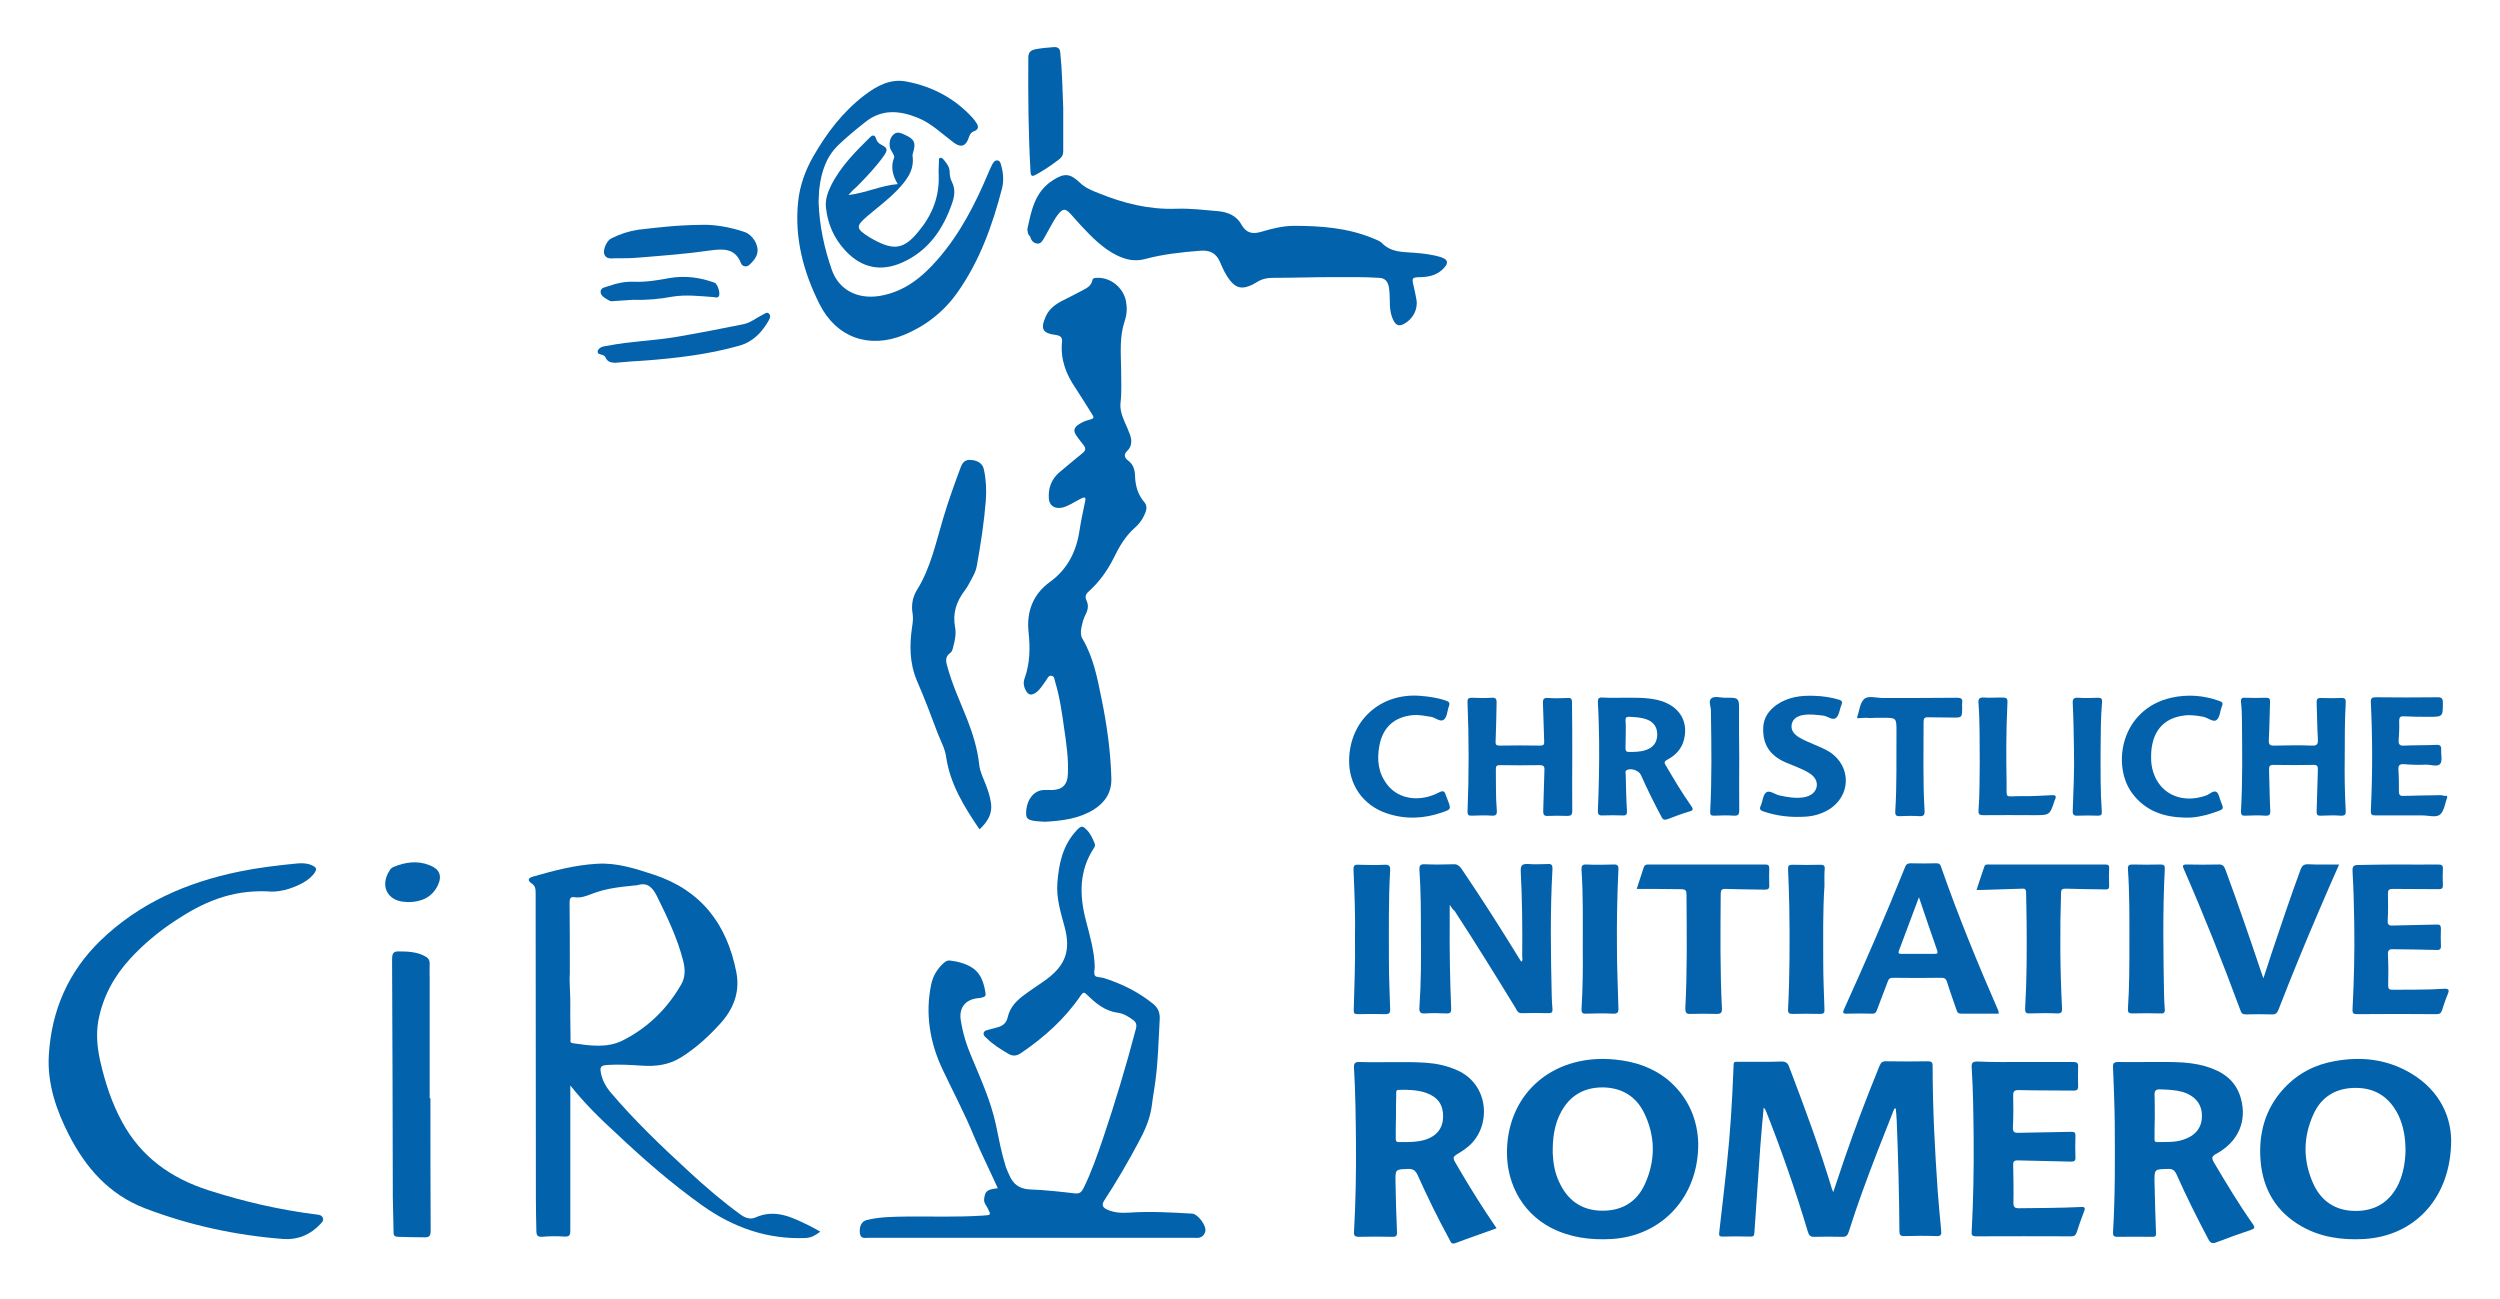 <?xml version="1.0" encoding="utf-8"?>
<!-- Generator: Adobe Illustrator 24.2.1, SVG Export Plug-In . SVG Version: 6.00 Build 0)  -->
<svg version="1.1" id="Ebene_4" xmlns="http://www.w3.org/2000/svg" xmlns:xlink="http://www.w3.org/1999/xlink" x="0px" y="0px"
	 viewBox="0 0 1024 532" style="enable-background:new 0 0 1024 532;" xml:space="preserve">
<style type="text/css">
	.st0{fill:#0262AB;}
	.st1{fill:#0362AB;}
</style>
<path class="st0" d="M408.7,486.7c-3.3-7.3-6.8-14.3-9.8-21.4c-3.8-9.3-8.5-18.1-12.8-27.2c-5.2-11-7.2-22.7-4.7-34.8
	c0.7-3.5,2.5-6.5,5.2-8.9c0.9-0.8,1.8-1.2,3-0.9c0.8,0.2,1.6,0.2,2.4,0.4c7.7,1.9,10.5,5.1,11.7,13.1c0.1,0.9-0.3,1.2-0.9,1.4
	c-0.8,0.3-1.7,0.4-2.6,0.5c-4.8,0.6-7.4,3.9-6.7,8.8c0.8,5.2,2.3,10.2,4.4,15.1c3.8,9.1,7.9,18.1,10,27.8c1.2,5.8,2.3,11.7,4.1,17.4
	c0.4,1.1,0.9,2.2,1.4,3.3c1.6,3.8,4.2,5.7,8.5,5.9c6.1,0.2,12.2,0.9,18.3,1.6c1.9,0.2,2.7-0.4,3.5-1.9c3.3-6.6,5.7-13.6,8.1-20.6
	c5-14.8,9.5-29.8,13.5-45c0.4-1.7,0-2.7-1.3-3.6c-1.9-1.4-3.9-2.6-6.2-2.9c-5.3-0.7-9-3.9-12.5-7.3c-1.2-1.2-1.6-1.2-2.6,0.2
	c-6.5,9.6-15,17.2-24.6,23.7c-1.8,1.2-3.4,1.3-5.3,0.1c-3-1.8-6-3.6-8.5-6.1c-0.7-0.6-1.6-1.3-1.4-2.3c0.3-1.1,1.4-1.1,2.3-1.4
	c1-0.3,2-0.5,3-0.8c2.4-0.6,4-1.7,4.6-4.4c0.9-4,3.7-6.8,6.9-9.1c2.9-2.2,6-4.1,9-6.3c7.8-5.8,9.9-11.9,7.4-21.3
	c-1.6-6-3.5-11.8-3-18.2c0.6-7.9,2.2-15.4,7.9-21.5c1.8-1.9,2.4-2,4.2-0.1c1.5,1.5,2.3,3.4,3.1,5.3c0.3,0.7,0.3,1.3-0.2,2
	c-6.2,9.4-6,19.4-3.3,29.8c1.6,6.2,3.4,12.3,3.6,18.7c0,1.3-0.5,3,0.1,3.8c0.5,0.8,2.4,0.6,3.6,1c7.3,2.3,14,5.6,20,10.4
	c2.3,1.8,3.1,3.8,2.9,6.8c-0.5,8.2-0.6,16.4-1.7,24.5c-0.4,3.5-1.1,6.9-1.5,10.4c-0.7,5.6-3,10.7-5.7,15.6
	c-4.3,8-8.8,15.8-13.8,23.4c-1.2,1.9-0.6,2.9,1.1,3.7c2.8,1.3,5.8,1.5,8.9,1.3c8.7-0.6,17.3-0.1,26,0.4c2.3,0.1,5.9,4.9,5.4,7.2
	c-0.3,1.4-1.2,2.4-2.7,2.7c-0.6,0.1-1.3,0-1.9,0c-44.4,0-88.9,0-133.3,0c-1.5,0-3.3,0.6-3.6-1.9c-0.3-2.8,0.7-4.9,2.9-5.4
	c5.3-1.3,10.7-1.3,16.1-1.4c10.5-0.1,21,0.3,31.5-0.4c3.3-0.2,3.3-0.2,1.8-3.1c-0.6-1.2-1.6-2.2-1.4-3.7
	C403.5,487.8,404.3,487.2,408.7,486.7z"/>
<path class="st0" d="M233.6,444.6c0,5.9,0,11.4,0,17c0,14.2,0,28.4,0,42.5c0,1.8-0.4,2.5-2.3,2.4c-3.1-0.2-6.2-0.2-9.3,0.1
	c-1.9,0.1-2.3-0.8-2.3-2.3c-0.1-4.6-0.2-9.2-0.2-13.8c0-41.6-0.1-83.1-0.1-124.7c0-1.6-0.1-3-1.7-4c-1.7-1.1-1.4-2.2,0.5-2.7
	c8.6-2.5,17.4-4.8,26.4-5.3c8.1-0.5,15.7,2,23.3,4.5c19.4,6.4,29.9,20.4,33.7,39.9c1.6,8.2-1.2,15.2-6.7,21.2
	c-4.8,5.3-10,10-16.1,13.8c-4.9,3-10.2,3.7-15.8,3.3c-4.7-0.3-9.4-0.6-14.1-0.3c-2.9,0.2-3.3,0.8-2.7,3.6c0.6,2.8,1.9,5.2,3.7,7.4
	c9.9,11.7,20.9,22.2,32.2,32.6c6.7,6.2,13.7,12.2,21.1,17.6c2,1.5,4.2,2.2,6.2,1.3c8.2-3.7,15.2,0,22.2,3.4c1.4,0.7,2.8,1.5,4.4,2.4
	c-2,1.5-3.7,2.5-6.1,2.6c-15.7,0.6-29.5-4.3-42.2-13.3c-12.5-8.9-24-18.9-35.1-29.4C245.8,458.2,239.4,451.9,233.6,444.6z
	 M233.4,398.8c-0.3,3.4,0.3,8.4,0.2,13.3c-0.1,4.5,0.1,8.9,0.1,13.4c0,0.7-0.4,1.6,0.9,1.8c6.9,1,14,2.1,20.4-1.1
	c10.2-5.1,18.2-12.9,24-22.9c1.7-2.9,1.7-6.2,0.9-9.5c-2.4-9.5-6.6-18.2-10.9-26.9c-1.7-3.3-3.8-5.7-8-4.3c-0.4,0.1-0.8,0-1.2,0.1
	c-5.9,0.6-11.7,1.2-17.3,3.4c-2.3,0.9-4.6,1.8-7.1,1.4c-1.7-0.3-2.1,0.5-2.1,2.2C233.4,378.8,233.4,388.1,233.4,398.8z"/>
<path class="st0" d="M427.9,336.6c0,0-0.7-0.1-1.4-0.1c-5.2-0.3-6.2-0.9-6.2-3.3c0-5.3,2.9-9.3,7-9.6c1.2-0.1,2.4,0,3.6,0
	c4.2-0.1,6.4-2.2,6.5-6.6c0.3-6.2-0.6-12.4-1.5-18.5c-0.9-6.5-1.8-12.9-3.7-19.2c-0.3-1-0.3-2.3-1.4-2.5c-1.3-0.3-1.8,1.1-2.4,2
	c-1.3,1.7-2.3,3.6-4.1,4.9c-2,1.3-3.1,1-4.2-1c-0.8-1.5-1-3.1-0.5-4.6c2.3-6.3,2.4-12.7,1.7-19.2c-0.9-8.3,1.8-15.5,8.7-20.5
	c7.3-5.3,10.9-12.5,12.2-21.3c0.6-4,1.5-8,2.3-11.9c0.4-1.7-0.4-1.6-1.5-1.1c-1.6,0.8-3.1,1.7-4.6,2.5c-1.2,0.6-2.4,1.2-3.8,1.4
	c-2.8,0.4-4.8-1-5-3.8c-0.3-4.3,1.1-8,4.4-10.8c3.1-2.6,6.2-5.2,9.4-7.8c1.3-1,1.4-2,0.5-3.2c-1-1.3-2-2.5-2.9-3.8
	c-1.5-2.1-1.2-3.4,0.9-4.8c1.5-1,3.1-1.6,4.8-2c1.4-0.4,1.4-0.9,0.7-2c-2.3-3.6-4.5-7.3-6.9-10.9c-3.9-5.7-6.2-11.8-5.5-18.8
	c0.2-1.9-0.6-2.6-2.5-2.9c-5.5-0.7-6.4-2.4-4.2-7.5c1.4-3.2,4-5.1,7-6.6c2.9-1.5,5.8-2.9,8.7-4.5c1.5-0.8,3-1.7,3.4-3.7
	c0.2-1.2,1.4-1.1,2.3-1.1c5.4-0.1,10.5,4.2,11.5,9.6c0.5,2.7,0.4,5.3-0.5,8c-2.2,6.4-1.6,13.1-1.5,19.6c0,4.5,0.3,9.1-0.2,13.6
	c-0.4,2.9,0.5,5.5,1.6,8.1c0.8,1.8,1.6,3.6,2.3,5.5c0.8,2.4,0.7,4.7-1.3,6.6c-1.4,1.3-1,2.7,0.3,3.7c2.2,1.6,2.9,3.7,3,6.3
	c0.1,4,1.1,7.8,3.9,11c1.4,1.7,0.6,3.7-0.2,5.4c-0.9,1.9-2.2,3.6-3.7,4.9c-3.9,3.4-6.5,7.8-8.7,12.4c-2.6,5.2-5.9,9.8-10.2,13.7
	c-1.3,1.1-1.7,2.2-1,3.7c0.9,1.9,0.7,3.6-0.2,5.5c-1,1.8-1.5,3.8-1.9,5.9c-0.3,1.5-0.3,3.1,0.5,4.4c4.5,7.6,6.1,16.2,7.8,24.6
	c2.2,10.7,3.7,21.5,4,32.4c0.2,5.8-2.5,9.9-7.2,12.9C442,335.3,435.3,336.2,427.9,336.6z"/>
<path class="st0" d="M109.5,365.1c-15.2-0.6-26.6,4.7-37.4,11.8c-6.9,4.5-13.2,9.7-18.8,15.8c-6.6,7.2-11.2,15.6-13,25.3
	c-1,5.5-0.5,10.9,0.7,16.4c2,8.8,4.7,17.3,9.1,25.3c7.8,14.3,20,22.9,35.2,27.8c14.6,4.7,29.4,8.1,44.6,10c1,0.1,1.9,0.3,2.3,1.3
	c0.5,1.1-0.3,1.8-0.9,2.5c-4.1,4.4-9.2,6.6-15.2,6.2c-19.5-1.5-38.5-5.6-56.8-12.6c-14.7-5.7-24.2-16.6-31.1-30.1
	c-5.2-10.2-8.9-21-8.2-32.7c1.1-18.3,8-34.1,21.2-46.9C57.2,369.8,76.6,361.4,98,357c7.7-1.6,15.5-2.5,23.4-3.3
	c2.1-0.2,4.1-0.2,6.1,0.6c2.3,1,2.5,1.7,1,3.7c-1.2,1.5-2.7,2.6-4.4,3.6C119,364.4,113.5,365.6,109.5,365.1z"/>
<path class="st0" d="M775.9,454.1c-2.4,6.1-4.8,12.2-7.2,18.3c-4.1,10.7-8.1,21.4-11.5,32.3c-0.5,1.4-1.1,2-2.7,1.9
	c-3.7-0.1-7.5-0.1-11.2,0c-1.7,0.1-2.3-0.5-2.8-2.1c-5-16.7-10.7-33.1-17.1-49.3c-0.2-0.5-0.4-1-1-1.5c-0.5,5.4-1,10.8-1.4,16.2
	c-0.8,11.7-1.6,23.3-2.4,35c-0.1,1.1-0.2,1.6-1.4,1.6c-3.9-0.1-7.8-0.1-11.7,0c-1.5,0-1.4-0.7-1.3-1.8c1.1-9.2,2.1-18.3,3.1-27.5
	c1.4-13,2.2-26,2.7-39c0.2-3.9-0.4-3.2,3.4-3.3c5.4,0,10.8,0.1,16.3-0.1c1.7,0,2.5,0.5,3.1,2.1c6.3,16.5,12.4,33,17.5,49.9
	c0.1,0.4,0.3,0.7,0.6,1.5c1.6-4.8,3.1-9.3,4.6-13.7c4.4-12.8,9.2-25.4,14.3-37.9c0.6-1.5,1.3-2.1,2.9-2c5.7,0.1,11.3,0.1,17,0
	c1.4,0,1.9,0.4,1.9,1.9c0,17.2,0.9,34.4,2.1,51.5c0.4,5.3,0.9,10.6,1.4,15.9c0.2,1.7-0.1,2.4-2,2.3c-4.4-0.2-8.8-0.1-13.1,0
	c-1.6,0-2-0.5-2-2c-0.1-15-0.5-30.1-1.1-45.1c-0.1-1.8-0.2-3.5-0.4-5.3C776.2,454.2,776.1,454.1,775.9,454.1z"/>
<path class="st0" d="M420.8,93.9c1.6-7.3,2.9-15.3,10.5-20.1c4.7-3,7-2.8,11,1c2.2,2.2,5.1,3.3,7.9,4.4c10.1,4.1,20.5,6.7,31.6,6.3
	c5.7-0.2,11.4,0.5,17.2,1c4.1,0.4,7.5,1.9,9.5,5.5c1.9,3.4,4.4,4,7.9,3c4.4-1.3,9-2.5,13.6-2.5c10.9,0,21.8,0.8,32.1,5
	c1.4,0.6,3,1.1,4,2.1c3.6,3.7,8.2,3.6,12.8,3.9c3.9,0.3,7.8,0.7,11.5,1.9c2.6,0.9,3,2.2,1.1,4.3c-2.5,2.8-5.8,3.7-9.4,3.8
	c-3.9,0.1-3.9,0.2-3,4c0.4,1.8,0.8,3.6,1.1,5.4c0.6,4-1.6,7.9-5.2,9.8c-1.9,1-3.1,0.6-4.1-1.2c-1.1-2-1.5-4.2-1.6-6.4
	c-0.1-2.5,0-4.9-0.4-7.4c-0.4-2.3-1.5-3.8-4-3.9c-6.1-0.4-12.3-0.3-18.4-0.3c-8.4,0-16.9,0.3-25.3,0.3c-2.3,0-4.4,0.5-6.3,1.7
	c-1.1,0.7-2.2,1.3-3.4,1.7c-3.1,1.2-5.3,0.5-7.4-2c-2-2.4-3.2-5.1-4.4-7.9c-1.6-3.7-4.2-4.9-8.1-4.6c-7.6,0.6-15.2,1.4-22.6,3.4
	c-4.1,1.1-7.7,0.3-11.3-1.4c-6-2.9-10.5-7.6-15-12.4c-1.5-1.6-2.8-3.2-4.3-4.8c-2.1-2.2-3.1-2.1-5,0.3c-1.2,1.5-2.1,3.2-3,4.8
	c-1,1.7-1.9,3.5-2.9,5.2c-0.7,1.1-1.4,2.3-3,1.9c-1.5-0.3-2.2-1.5-2.6-2.9C421,96.1,421,95.2,420.8,93.9z"/>
<path class="st0" d="M695.6,468.5c0.1,21.9-15,37.8-35.5,39c-8.7,0.5-17-0.6-24.8-4.6c-12.5-6.5-19.2-19.8-17.9-34.5
	c1.9-22.5,20.4-36.8,44.2-34.4c8,0.8,15.4,3.2,21.7,8.4C691.8,449.6,695.4,459,695.6,468.5z M636,472.5c0.2,4.1,0.9,8.1,2.7,11.8
	c3.4,7.3,9,11.4,17.1,11.6c8.3,0.2,14.6-3.4,18-11c4.4-9.8,4.3-19.8-0.6-29.5c-3.4-6.6-9.2-9.9-16.7-10c-7.6,0-13.3,3.2-17,9.9
	C636.5,460.8,635.9,466.6,636,472.5z"/>
<path class="st0" d="M1004,466.9c0,23.7-14.9,39.4-35.7,40.6c-9,0.5-17.7-0.7-25.6-5.2c-10.5-6-15.9-15.3-16.8-27.2
	c-0.8-11.1,2-21.1,9.7-29.4c5.7-6.1,12.7-9.7,20.9-11.1c10-1.8,19.8-0.9,28.8,3.8C998.1,445,1003.8,455.9,1004,466.9z M985.3,471.4
	c0-5.4-0.8-10.1-2.9-14.6c-3.5-7.1-9.1-11.1-17.2-11.2c-8.2-0.1-14.4,3.5-17.7,11c-4.2,9.3-4.2,18.9,0,28.2
	c3.3,7.3,9.2,11.2,17.4,11.2c8.2,0,14.1-3.8,17.6-11.2C984.5,480.4,985.2,475.7,985.3,471.4z"/>
<path class="st1" d="M335.3,82.7c0.3,9.6,2.3,18.9,5.4,27.8c2.9,8.3,10.6,12.2,19.7,10.7c10.1-1.7,17.4-7.7,23.9-15.2
	c9-10.4,15.2-22.5,20.5-35.1c0.5-1.2,1-2.3,1.6-3.5c0.4-0.8,1.1-1.8,2.1-1.7c1.1,0.1,1.4,1.2,1.6,2.1c0.9,3.1,1.1,6.4,0.3,9.5
	c-3.9,15-9.1,29.5-18.1,42.3c-5.6,8-13.1,13.9-22.1,17.6c-14.2,5.8-27.6,1.1-34.5-12.6c-6.6-13.1-10.3-27-8.8-41.9
	c0.7-6.7,2.9-12.8,6.2-18.6c5.5-9.6,12.1-18.3,21-25.1c5-3.8,10.6-6.9,17.2-5.6c10.6,2,19.8,6.9,27.1,14.9c0.6,0.7,1.2,1.5,1.7,2.3
	c0.8,1.3,0.6,2.5-1,3.1c-1.4,0.5-1.9,1.4-2.3,2.7c-1.2,3.6-3.3,4.2-6.3,1.9c-4.8-3.6-9.1-7.9-14.7-10.1c-7.4-3-14.8-3.6-21.5,1.9
	c-3.8,3-7.6,6.1-11.1,9.5c-4.9,4.8-6.8,11-7.6,17.6C335.4,78.9,335.4,80.9,335.3,82.7z"/>
<path class="st0" d="M613,503.1c-5.8,2.1-11.4,4-16.9,6.1c-1.7,0.6-1.9-0.6-2.4-1.5c-4.7-8.6-9-17.4-13-26.3c-0.9-2-1.9-2.7-4.1-2.6
	c-5,0.2-5.1,0.1-5,5.2c0.1,6.8,0.3,13.7,0.6,20.5c0.1,1.6-0.3,2.2-2,2.1c-4.5-0.1-9.1-0.1-13.6,0c-1.7,0-2.1-0.5-2-2.1
	c0.7-12.2,0.9-24.3,0.8-36.5c-0.1-10.2-0.2-20.4-0.8-30.5c-0.1-1.9,0.3-2.6,2.4-2.5c9,0.3,18-0.3,27,0.3c4.4,0.3,8.6,1.2,12.7,3
	c13.6,5.9,14.2,23.4,4.7,31.3c-1.1,0.9-2.3,1.8-3.5,2.5c-3.1,1.9-3.1,1.9-1.2,5.1C601.8,486,607.1,494.5,613,503.1z M571.8,457
	C571.7,457,571.7,457,571.8,457c-0.1,3.1-0.1,6.2-0.1,9.3c0,0.9,0.1,1.5,1.3,1.5c3.7,0,7.3,0.1,10.9-1c4.6-1.5,7.1-4.7,7.2-9.3
	c0.1-4.9-2.1-8.1-6.8-9.8c-3.7-1.3-7.5-1.4-11.3-1.3c-1.3,0-1.1,0.8-1.1,1.6C571.8,451,571.8,454,571.8,457z"/>
<path class="st0" d="M879.7,435c7.9,0.1,15.8-0.5,23.5,1.7c6.9,2,12.5,5.6,14.6,13c2.7,9.4-0.9,17.9-10,22.9c-1.9,1-2,1.7-1,3.5
	c5.1,8.6,10.2,17.1,15.9,25.2c1.1,1.6,0.8,1.9-0.8,2.5c-4.7,1.6-9.3,3.2-13.9,5c-1.7,0.7-2.6,0.5-3.5-1.3c-4.6-8.7-9-17.5-13-26.5
	c-0.8-1.7-1.7-2.3-3.5-2.2c-5.6,0.1-5.6,0-5.5,5.7c0.2,6.8,0.3,13.7,0.6,20.5c0.1,1.4-0.3,1.6-1.5,1.6c-4.8,0-9.6-0.1-14.3,0
	c-1.5,0-1.9-0.5-1.8-1.9c0.9-15,0.8-30.1,0.7-45.1c-0.1-7.5-0.4-14.9-0.7-22.4c-0.1-1.6,0.3-2.2,2.1-2.2
	C871.6,435.1,875.7,435,879.7,435z M882.6,457.4C882.6,457.4,882.5,457.4,882.6,457.4c-0.1,2.9-0.1,5.9-0.1,8.8
	c0,0.8-0.2,1.6,1.1,1.6c3.5-0.1,7,0.2,10.4-0.9c5.2-1.6,8-5,7.9-10c0-4.7-2.9-8.2-8.1-9.7c-3-0.8-6.1-0.9-9.2-1
	c-1.6,0-2.1,0.6-2.1,2C882.6,451.4,882.6,454.4,882.6,457.4z"/>
<path class="st0" d="M401.2,339.7c-6.3-9.3-12.1-18.6-13.7-29.9c-0.5-3.3-2.2-6.3-3.4-9.4c-2.7-7.2-5.4-14.4-8.5-21.5
	c-3.1-7.3-3.1-14.7-2-22.2c0.3-1.8,0.5-3.6,0.2-5.4c-0.6-3.3,0-6.7,1.7-9.5c5.7-9.1,7.8-19.4,10.8-29.4c2.1-7.1,4.6-14,7.2-21
	c0.8-2.1,1.9-3.2,4.2-3c2.9,0.2,4.8,1.5,5.3,3.9c0.9,4.1,1.1,8.4,0.8,12.6c-0.7,9-2.1,18-3.7,26.9c-0.3,1.9-1.2,3.6-2.1,5.3
	c-0.9,1.6-1.7,3.3-2.8,4.7c-3.4,4.5-5.1,9.3-4,15.1c0.5,2.5,0,5.2-0.7,7.8c-0.2,0.9-0.5,2.1-1.1,2.6c-2.2,1.5-2.1,3.2-1.4,5.6
	c2,7.5,5.3,14.5,8.1,21.6c2.4,6.1,4.3,12.3,5,18.8c0.3,2.8,1.6,5.3,2.6,7.9c0.9,2.3,1.7,4.6,2.1,7.1
	C406.7,333,404.7,336.5,401.2,339.7z"/>
<path class="st1" d="M593.8,370.6c0,2.5,0,4.5,0,6.4c-0.1,12,0.1,24,0.6,36c0.1,1.7-0.4,2.2-2.1,2.1c-2.8-0.1-5.6-0.2-8.4,0
	c-2.2,0.2-2.7-0.6-2.5-2.6c0.7-10.1,0.7-20.2,0.6-30.3c0-8.6,0-17.2-0.6-25.8c-0.1-1.7,0.2-2.5,2.2-2.4c3.9,0.2,7.8,0.1,11.7,0
	c1.6-0.1,2.4,0.6,3.3,1.8c8.2,12.1,16,24.3,23.6,36.7c0.3,0.5,0.6,0.9,0.9,1.4c0.8-0.5,0.4-1.3,0.4-1.9c0.1-11.7,0-23.4-0.6-35.1
	c-0.1-2.5,0.6-3.1,3-3c2.7,0.2,5.4,0.1,8.1,0c1.5-0.1,1.9,0.4,1.9,1.9c-1,17.5-0.7,35-0.3,52.5c0,1.7,0.2,3.3,0.3,5
	c0.1,1.2-0.3,1.7-1.6,1.7c-3.7-0.1-7.3-0.1-11,0c-1.5,0-1.9-0.9-2.4-1.9c-8.2-13.4-16.5-26.8-25.1-40
	C595.1,372.6,594.6,371.8,593.8,370.6z"/>
<path class="st0" d="M829.4,435c6.6,0,13.2,0,19.8,0c1.6,0,2.1,0.5,2,2c-0.1,2.5-0.1,5.1,0,7.6c0.1,1.7-0.4,2.2-2.1,2.1
	c-7.4-0.1-14.8,0-22.2-0.2c-1.8,0-2.3,0.4-2.3,2.2c0.1,4.3,0.1,8.6-0.1,12.9c-0.1,1.8,0.3,2.5,2.3,2.4c7.2-0.2,14.3-0.2,21.5-0.4
	c1.4,0,1.8,0.2,1.8,1.6c-0.1,2.9-0.1,5.9,0,8.8c0.1,1.6-0.6,1.8-1.9,1.8c-7.2-0.2-14.3-0.3-21.5-0.5c-1.7-0.1-2.2,0.4-2.1,2.1
	c0.1,5.1,0.2,10.2,0.1,15.3c0,1.8,0.6,2.2,2.3,2.2c8.4-0.1,16.7-0.1,25.1-0.5c1.5-0.1,2.3,0,1.5,1.9c-1.1,2.8-2.1,5.7-3,8.5
	c-0.4,1.1-0.9,1.6-2.1,1.6c-13.1,0-26.1-0.1-39.2,0c-2,0-1.7-1.1-1.7-2.2c0.7-12.8,0.9-25.6,0.8-38.4c-0.1-9.5-0.2-19.1-0.8-28.6
	c-0.1-1.9,0.4-2.4,2.3-2.4C816.3,435.1,822.9,435,829.4,435z"/>
<path class="st0" d="M176.3,449.8c0,18.1,0,36.1,0.1,54.2c0,2.2-0.5,2.9-2.7,2.8c-3.6,0-7.1-0.1-10.7-0.2c-1.6-0.1-1.8-0.7-1.8-2
	c-0.1-4.8-0.2-9.5-0.3-14.3c-0.1-32.5-0.1-64.9-0.3-97.4c0-1.9,0.3-3.2,2.4-3.2c3.9,0,7.8,0.1,11.3,2.1c1.1,0.6,1.7,1.4,1.7,2.9
	c-0.1,2,0,4,0,6c0,16.4,0,32.8,0,49.2C176.1,449.8,176.2,449.8,176.3,449.8z"/>
<path class="st1" d="M818.7,415.2c-5.2,0-10.3,0-15.3,0c-1.2,0-1.7-0.4-2-1.5c-1.3-3.8-2.7-7.6-3.9-11.5c-0.4-1.3-1-1.7-2.3-1.7
	c-6.6,0.1-13.2,0.1-19.8,0c-1.3,0-1.8,0.4-2.2,1.6c-1.4,3.9-3,7.7-4.4,11.6c-0.4,1.2-1,1.6-2.2,1.5c-3.3-0.1-6.7-0.1-10,0
	c-1.9,0.1-1.9-0.5-1.2-2c8.7-19.2,17.1-38.5,24.9-58c0.4-1.1,1-1.6,2.3-1.6c3.5,0.1,7,0.1,10.5,0c1.1,0,1.6,0.3,1.9,1.3
	c7,20.1,15.1,39.8,23.6,59.3C818.6,414.5,818.6,414.7,818.7,415.2z M786,367.5c-2.9,7.7-5.5,14.8-8.2,21.9c-0.3,0.9-0.2,1.3,0.9,1.3
	c4.6,0,9.2,0,13.8,0c1,0,1.3-0.3,1-1.3C791,382.3,788.6,375.2,786,367.5z"/>
<path class="st1" d="M958.1,354.1c-2.8,6.4-5.5,12.4-8.1,18.6c-5.8,13.5-11.4,27.1-16.7,40.8c-0.6,1.5-1.2,2.1-2.9,2
	c-3.5-0.1-7-0.1-10.5,0c-1.3,0-1.8-0.4-2.2-1.6c-7.2-19.5-14.9-38.9-23.2-57.9c-0.6-1.4-0.6-1.9,1.2-1.9c4.3,0.1,8.6,0.1,12.9,0
	c1.7-0.1,2.3,0.5,2.9,2c5.1,13.9,9.9,27.8,14.6,41.8c0.2,0.7,0.5,1.4,1,2.8c1.4-4.3,2.6-8,3.8-11.6c3.7-11,7.4-22,11.4-32.9
	c0.6-1.6,1.3-2.2,3-2.2C949.4,354.2,953.5,354.1,958.1,354.1z"/>
<path class="st1" d="M982,354.1c5.6,0,11.2,0.1,16.7,0c1.5,0,2,0.4,1.9,1.9c-0.1,2.1-0.1,4.3,0,6.4c0.1,1.6-0.5,1.8-1.9,1.8
	c-6.2-0.1-12.4,0-18.6-0.1c-1.6,0-2,0.4-2,2c0.1,3.7,0.1,7.3-0.1,11c-0.1,1.5,0.4,2.1,2,2c6-0.2,11.9-0.2,17.9-0.4
	c1.5-0.1,1.9,0.3,1.9,1.8c-0.1,2.2-0.1,4.5,0,6.7c0.1,1.6-0.4,2-2,1.9c-5.8-0.2-11.6-0.2-17.4-0.3c-1.7-0.1-2.4,0.3-2.3,2.2
	c0.2,4.2,0.2,8.4,0.1,12.7c0,1.4,0.5,1.7,1.8,1.7c7-0.1,14,0.1,21-0.4c1.9-0.1,2.4,0.3,1.6,2.2c-0.9,2.1-1.6,4.3-2.3,6.5
	c-0.4,1.2-0.9,1.7-2.3,1.7c-10.8-0.1-21.7-0.1-32.5,0c-1.5,0-2-0.3-1.9-2c0.6-11.8,0.9-23.5,0.7-35.3c-0.1-7.1-0.3-14.2-0.7-21.2
	c-0.1-2.2,0.5-2.6,2.5-2.6C971.3,354.2,976.7,354.1,982,354.1z"/>
<path class="st1" d="M347.5,79.9c7.2-0.9,13.3-3.9,20.2-4.5c-2-3.4-3-6.9-1.5-10.8c0.3-0.7-0.3-1.3-0.6-2c-0.4-0.8-1-1.5-1.1-2.3
	c-0.3-2,0-3.9,1.6-5.3c1.5-1.3,3.2-0.4,4.7,0.3c3.8,1.7,4.4,3.3,3.2,7.2c-0.1,0.4-0.3,1-0.2,1.4c0.8,6.1-2.7,10.2-6.5,14.2
	c-3.7,3.8-7.9,6.9-11.9,10.3c-5,4.3-4.9,5.2,0.6,8.7c0.7,0.4,1.4,0.8,2.1,1.2c8.2,4.4,12.3,3.7,18.2-3.6c5.5-6.6,8.5-14.1,8.2-22.8
	c-0.1-1.9,0-3.8,0.1-5.7c0-0.5-0.2-1.2,0.4-1.5c0.7-0.3,1.2,0.3,1.6,0.8c1.3,1.5,2.4,3,2.4,5.1c0,1.4,0.3,2.7,0.9,3.9
	c1.5,2.9,1.1,5.8,0.1,8.7c-3.7,10.7-9.7,19.5-20.4,24.3c-8.7,3.9-16.6,2.3-23.2-4.7c-4.7-5-7.4-11-8.1-17.9
	c-0.3-3.2,0.7-6.1,2.1-8.9c3.9-7.8,10-13.9,16.1-19.9c1.1-1,1.9-0.7,2.3,0.6c0.4,1.4,1.2,2.1,2.4,2.7c2.3,1.2,2.5,2,0.9,4.3
	c-3.2,4.6-7.1,8.6-11,12.6C350,77.2,348.9,78.3,347.5,79.9z"/>
<path class="st1" d="M644,309.9c0,7.4-0.1,14.8,0,22.2c0,1.7-0.5,2.1-2.1,2.1c-2.6-0.1-5.3-0.1-7.9,0c-1.7,0.1-1.9-0.6-1.9-2.1
	c0.2-5.6,0.3-11.1,0.5-16.7c0.1-1.6-0.5-2-2-2c-5.4,0.1-10.8,0.1-16.2,0c-1.4,0-1.7,0.4-1.7,1.7c0.1,5.6-0.1,11.3,0.4,16.9
	c0.1,1.4-0.2,2.2-1.9,2.1c-2.8-0.2-5.6-0.1-8.4,0c-1.3,0-1.7-0.2-1.7-1.7c0.6-14.9,0.6-29.8,0-44.6c-0.1-1.7,0.4-2,1.9-2
	c2.6,0.1,5.3,0.2,7.9,0c2.3-0.2,2.1,1.1,2.1,2.6c-0.1,5.1-0.2,10.2-0.4,15.3c-0.1,1.4,0.4,1.7,1.7,1.7c5.5-0.1,11-0.1,16.5,0
	c1.4,0,1.8-0.4,1.7-1.7c-0.2-5.2-0.3-10.3-0.5-15.5c-0.1-1.7,0.2-2.5,2.2-2.3c2.6,0.2,5.3,0.1,7.9,0c1.5-0.1,1.8,0.4,1.8,1.9
	C644,295.1,644,302.5,644,309.9z"/>
<path class="st1" d="M809.6,364.5c1.1-3.3,2.1-6.5,3.2-9.6c0.3-0.9,1.1-0.8,1.8-0.8c15.9,0,31.9,0,47.8,0c1.3,0,1.6,0.5,1.5,1.7
	c-0.1,2.3-0.1,4.6,0,6.9c0.1,1.5-0.6,1.7-1.8,1.6c-5.3-0.1-10.7-0.1-16-0.3c-1.4,0-1.9,0.3-1.9,1.8c-0.5,15.7-0.4,31.3,0.4,47
	c0.1,1.6-0.1,2.4-2.1,2.3c-3.7-0.2-7.3-0.1-11,0c-1.8,0.1-2.1-0.5-2-2.2c0.7-11.8,0.7-23.5,0.6-35.3c0-4-0.2-8-0.2-11.9
	c0-1.4-0.4-1.8-1.7-1.7c-5.2,0.2-10.5,0.3-15.7,0.5C811.6,364.6,810.7,364.5,809.6,364.5z"/>
<path class="st0" d="M960.4,310.2c-0.1,7.2,0,14.5,0.4,21.7c0.1,1.6-0.2,2.3-2,2.2c-2.7-0.2-5.4-0.1-8.1,0c-1.5,0.1-1.9-0.4-1.8-1.9
	c0.2-5.6,0.3-11.3,0.5-16.9c0-1.3-0.1-2-1.7-2c-5.5,0.1-11,0.1-16.5,0c-1.6,0-1.8,0.6-1.8,2c0.2,5.6,0.2,11.1,0.5,16.7
	c0.1,1.7-0.4,2.2-2.1,2.1c-2.7-0.2-5.4-0.1-8.1,0c-1.5,0.1-1.8-0.4-1.8-1.9c0.7-12.3,0.5-24.7,0.4-37c0-2.5-0.1-5.1-0.4-7.6
	c-0.1-1.3,0.2-1.9,1.6-1.8c2.9,0.1,5.7,0.1,8.6,0c1.4,0,1.8,0.4,1.7,1.8c-0.2,5.2-0.2,10.3-0.5,15.5c-0.1,2,0.6,2.4,2.4,2.3
	c5.1-0.1,10.2-0.2,15.3,0c2.1,0.1,2.5-0.7,2.4-2.5c-0.3-5-0.3-10-0.5-15c-0.1-1.5,0.3-2.1,1.9-2c2.7,0.1,5.4,0.1,8.1,0
	c1.7-0.1,2,0.5,1.9,2C960.4,295.3,960.4,302.8,960.4,310.2z"/>
<path class="st1" d="M670.4,364.1c0.9-2.7,1.9-5.8,2.9-8.9c0.3-0.9,0.9-1.1,1.8-1.1c16,0,32,0,48,0c1.3,0,1.6,0.5,1.6,1.7
	c-0.1,2.2-0.1,4.5,0,6.7c0.1,1.8-0.7,1.9-2.1,1.9c-5.2-0.1-10.5-0.1-15.7-0.3c-1.7-0.1-2.1,0.5-2.1,2.1c-0.1,15.6-0.3,31.2,0.5,46.8
	c0.1,1.8-0.4,2.3-2.2,2.3c-3.6-0.1-7.2-0.1-10.7,0c-1.7,0.1-2.1-0.6-2.1-2.2c0.8-15.1,0.6-30.2,0.5-45.3c0-3.6,0-3.6-3.6-3.6
	C681.6,364.1,676,364.1,670.4,364.1z"/>
<path class="st1" d="M664.4,285.8c4.9,0,9.7-0.2,14.5,0.9c8.5,2,12.8,8.3,10.9,16.1c-0.9,3.9-3.5,6.6-6.9,8.4
	c-1.3,0.7-1.3,1.3-0.6,2.3c3.3,5.6,6.6,11.2,10.4,16.6c1,1.4,0.8,1.9-0.8,2.3c-3,0.9-5.9,2-8.8,3.1c-1.3,0.5-2,0.3-2.6-1
	c-3-5.6-5.8-11.3-8.4-17.1c-0.8-1.8-4-2.9-5.7-2c-0.9,0.4-0.5,1.3-0.5,1.9c0.1,4.9,0.2,9.9,0.5,14.8c0.1,1.5-0.3,2-1.8,1.9
	c-2.7-0.1-5.4-0.1-8.1,0c-1.7,0.1-2.1-0.5-2-2.2c0.4-9.5,0.6-18.9,0.5-28.4c-0.1-5.2-0.2-10.5-0.5-15.7c-0.1-1.5,0.3-2.1,1.9-2
	C659,285.9,661.7,285.8,664.4,285.8z M665.9,300.8C665.9,300.8,665.9,300.8,665.9,300.8c-0.1,1.9,0,3.8-0.1,5.7c0,1,0.3,1.5,1.3,1.5
	c2.4,0,4.8,0,7.1-0.8c3.1-1.1,4.6-3.2,4.6-6.4c0-3.1-1.6-5.3-4.8-6.3c-2.2-0.7-4.5-0.8-6.8-0.9c-1.1,0-1.4,0.4-1.4,1.4
	C666,296.8,665.9,298.8,665.9,300.8z"/>
<path class="st1" d="M1002.3,326c0,0.4,0.1,0.5,0.1,0.5c-0.9,2.4-1.2,5.6-2.9,7.1c-1.6,1.4-4.7,0.4-7.2,0.4c-6.4,0-12.7,0-19.1,0
	c-1.6,0-2.2-0.2-2.1-2.1c0.7-14.7,0.7-29.4,0-44.2c-0.1-1.8,0.5-2.1,2.1-2.1c8.4,0.1,16.9,0.1,25.3,0c1.7,0,2.1,0.6,2.1,2.2
	c0,5.8,0,5.8-5.7,5.8c-3.4,0-6.8,0-10.3-0.2c-1.5-0.1-1.9,0.5-1.9,1.9c0.1,2.6,0,5.3-0.2,7.9c-0.2,1.9,0.7,2.3,2.3,2.2
	c4.4-0.2,8.8-0.1,13.1-0.3c1.6-0.1,2.1,0.5,2,2c-0.1,2,0.6,4.5-0.4,5.8c-1.1,1.3-3.7,0.3-5.7,0.3c-3,0.1-6.1,0.1-9.1-0.2
	c-2-0.1-2.4,0.6-2.3,2.4c0.2,2.9,0.2,5.9,0.2,8.8c0,1.5,0.6,1.9,2,1.8c5.2-0.2,10.3-0.2,15.5-0.3C1000.8,326,1001.5,326,1002.3,326z
	"/>
<path class="st1" d="M743,285c3.5,0.1,7,0.6,10.3,1.6c1.2,0.4,1.4,0.9,1,2c-0.8,1.8-0.9,4.2-2.2,5.4c-1.5,1.3-3.5-0.7-5.4-0.9
	c-2.8-0.3-5.5-0.7-8.3-0.2c-2.1,0.4-4,1.4-4.5,3.7c-0.5,2.5,0.9,4,2.8,5.3c2.1,1.3,4.4,2.2,6.7,3.2c2.1,0.9,4.1,1.7,6,2.9
	c9.1,5.9,8.8,18.2-0.5,23.7c-2.9,1.7-6,2.6-9.3,2.8c-5.8,0.4-11.6-0.2-17.2-2.1c-1.3-0.4-1.9-0.9-1.2-2.4c0.8-1.8,0.9-4.4,2.2-5.4
	c1.4-1.1,3.6,0.8,5.4,1.2c3.3,0.7,6.6,1.3,9.9,0.8c3-0.5,4.9-2,5.4-4.3c0.4-2.2-0.7-4.3-3.3-5.8c-3-1.8-6.4-2.9-9.6-4.3
	c-6.3-2.8-9.2-7.3-9-14c0.1-4.2,2.3-7.2,5.5-9.5C732.3,285.5,737.6,284.8,743,285z"/>
<path class="st1" d="M552.6,311.2c0.3-16.1,12.8-27.4,29-26.2c3.7,0.3,7.3,0.8,10.7,2c1.2,0.4,1.7,0.9,1.2,2.2
	c-0.7,1.8-0.7,4.3-2,5.5c-1.5,1.3-3.5-0.8-5.4-1.1c-2.4-0.3-4.7-0.9-7.1-0.7c-7.7,0.6-12.6,4.9-14,12.5c-1.1,5.8-0.5,11.3,3.3,16.1
	c4.6,5.9,13.2,7.2,21.1,3.1c1.7-0.9,2.3-0.6,2.8,1.1c0.2,0.6,0.5,1.2,0.7,1.8c1.5,3.9,1.6,4-2.3,5.3c-7.5,2.6-15.1,2.9-22.7,0.3
	C558.2,329.8,552.4,321.3,552.6,311.2z"/>
<path class="st1" d="M894.9,334.9c-8.6-0.2-16.1-2.7-21.5-9.9c-8.5-11.3-4.9-34.4,15.9-39.2c6.7-1.5,13.3-1,19.7,1.3
	c1.2,0.4,1.7,0.8,1.1,2.2c-0.8,1.9-0.8,4.6-2.2,5.6c-1.3,1.1-3.5-0.9-5.4-1.3c-2.7-0.5-5.3-0.9-8.1-0.5
	c-10.5,1.4-13.5,9.4-13.3,17.6c0,2.9,0.7,5.8,2.1,8.5c3.8,7.1,12,9.7,20.5,6.6c1.4-0.5,2.9-2.2,4.2-1.4c1,0.7,1.2,2.6,1.8,4
	c1.2,2.9,1.2,3-1.6,4c-2,0.7-4.1,1.4-6.2,1.8C899.7,334.7,897.4,335,894.9,334.9z"/>
<path class="st1" d="M872.2,386.3c0-10.1,0.1-20.2-0.6-30.3c-0.1-1.5,0.4-1.9,1.8-1.9c3.8,0.1,7.6,0.1,11.5,0c1.5,0,1.9,0.5,1.8,1.9
	c-0.9,17.2-0.6,34.4-0.3,51.6c0,2,0.2,4,0.3,5.9c0.1,1.2-0.4,1.7-1.6,1.6c-3.9-0.1-7.8-0.1-11.7,0c-1.5,0-1.9-0.5-1.8-1.9
	C872.2,404.3,872.2,395.3,872.2,386.3z"/>
<path class="st1" d="M648.3,389.1c0-11.7,0.2-22.2-0.5-32.7c-0.1-1.7,0.2-2.4,2.1-2.3c3.7,0.2,7.3,0.1,11,0c1.6-0.1,2.1,0.5,2,2
	c-0.5,10.6-0.7,21.3-0.6,32c0,8.3,0.4,16.5,0.6,24.8c0.1,1.7-0.3,2.4-2.2,2.3c-3.7-0.2-7.3-0.1-11,0c-1.6,0.1-2-0.5-1.9-2
	C648.3,404.8,648.4,396.3,648.3,389.1z"/>
<path class="st1" d="M747.3,362.8c-0.7,10.5-0.5,21-0.5,31.5c0,6.4,0.3,12.7,0.5,19.1c0.1,1.5-0.3,1.9-1.8,1.9
	c-3.7-0.1-7.5-0.1-11.2,0c-1.5,0-2-0.3-1.9-2c0.7-14,0.7-28,0.5-42c-0.1-5.1-0.3-10.2-0.5-15.2c-0.1-1.5,0.3-1.9,1.8-1.9
	c3.8,0.1,7.6,0.1,11.5,0c1.3,0,1.8,0.4,1.7,1.7C747.2,358.2,747.3,360.5,747.3,362.8z"/>
<path class="st0" d="M555,384.7c0.2-9.5-0.2-18.9-0.6-28.4c-0.1-2,0.6-2.2,2.2-2.1c3.5,0.1,7,0.2,10.5,0c2-0.1,2.4,0.6,2.3,2.4
	c-0.7,12.2-0.5,24.5-0.5,36.8c0,6.6,0.3,13.2,0.5,19.8c0.1,1.6-0.3,2.2-2,2.2c-3.7-0.1-7.5-0.1-11.2,0c-1.5,0-1.8-0.4-1.7-1.9
	C554.7,403.7,555.2,394.2,555,384.7z"/>
<path class="st1" d="M760.8,294.2c-0.1-0.4-0.1-0.5-0.1-0.5c0.9-2.5,1.1-5.8,2.9-7.4c1.7-1.5,5-0.4,7.6-0.4c10.1,0,20.2,0,30.4-0.1
	c1.6,0,2.4,0.4,2.1,2.1c-0.1,0.5,0,1.1,0,1.7c0,4.5,0,4.4-4.6,4.3c-3.1-0.1-6.2,0-9.3-0.1c-1.7-0.1-1.9,0.6-1.9,2.1
	c0,12-0.3,24,0.4,36.1c0.1,1.8-0.3,2.4-2.2,2.3c-2.6-0.2-5.3-0.1-7.9,0c-1.6,0.1-2-0.5-1.9-2c0.7-10.9,0.4-21.8,0.5-32.7
	c0-5.6,0-5.6-5.6-5.6c-1.8,0-3.5,0-5.3,0.1C764.3,293.9,762.5,294.1,760.8,294.2z"/>
<path class="st1" d="M810.9,312.4c-0.1-8.1,0.1-16.2-0.5-24.3c-0.2-1.9,0.4-2.5,2.3-2.4c2.1,0.2,4.3,0,6.4,0c3.2,0,3.3,0,3.1,3.3
	c-0.5,10.5-0.5,21-0.3,31.5c0.1,7.2-1,5.5,6.1,5.6c4.1,0.1,8.3-0.2,12.4-0.4c1.4-0.1,2,0.2,1.4,1.7c-0.1,0.1-0.1,0.3-0.2,0.4
	c-2,6.1-2,6.1-8.4,6.1c-6.9,0-13.8-0.1-20.8,0c-1.8,0-2.1-0.5-2-2.1C810.9,325.5,810.8,319,810.9,312.4z"/>
<path class="st0" d="M435.5,44.4c0,6.3,0,11.9,0,17.6c0,1.4-0.5,2.3-1.6,3.2c-3,2.3-6.2,4.5-9.5,6.3c-1.4,0.8-2.2,0.9-2.3-1.2
	c-0.9-15.6-1-31.1-0.9-46.7c0-2.1,0.9-3,2.8-3.4c2.5-0.5,5-0.7,7.6-0.9c1.7-0.1,2.6,0.5,2.7,2.4C435.1,29.4,435.2,37.2,435.5,44.4z"
	/>
<path class="st1" d="M287.2,92.1c4.6-0.2,11.3,0.7,17.7,2.9c3.3,1.1,6,5.3,5.3,8.6c-0.4,2-1.9,3.7-3.4,5c-1,0.9-2.8,0.6-3.3-0.8
	c-2.4-6.3-7.5-5.9-12.7-5.2c-9.6,1.4-19.3,2.1-29,2.9c-3.3,0.3-6.5,0.3-9.8,0.3c-1.6,0-3.7,0.5-4.5-1.7c-0.6-1.8,1-5.5,2.8-6.4
	c3.5-1.8,7.2-3,11.1-3.6C269.3,93.2,277.1,92.2,287.2,92.1z"/>
<path class="st1" d="M251.9,148.6c-1.2-0.1-3-0.1-3.9-2.2c-0.3-0.8-1.2-1-1.9-1.2c-0.6-0.2-1.3-0.3-1.3-1.2c0-0.7,0.5-1.1,1-1.5
	c1-0.7,2.1-0.7,3.2-0.9c9.1-1.8,18.3-2,27.4-3.5c9.4-1.6,18.8-3.4,28.1-5.3c3-0.6,5.4-2.7,8.1-4c0.7-0.3,1.6-1.2,2.4-0.3
	c0.8,0.8,0.4,1.8-0.1,2.7c-2.8,4.9-6.4,8.8-12.1,10.4c-12.7,3.6-25.7,5.1-38.8,6.1C260.2,147.9,256.4,148.2,251.9,148.6z"/>
<path class="st1" d="M712.4,310.1c0,7.2-0.1,14.5,0,21.7c0,1.7-0.3,2.4-2.2,2.3c-2.7-0.2-5.4-0.1-8.1,0c-1.3,0-1.7-0.3-1.6-1.8
	c0.7-13.4,0.5-26.7,0.3-40.1c0-0.2,0-0.5,0-0.7c0.1-1.8-1.1-4.2,0-5.3c1.3-1.3,3.8-0.4,5.7-0.4c5.9-0.1,5.9,0,5.8,5.9
	C712.3,297.9,712.3,304,712.4,310.1C712.3,310.1,712.4,310.1,712.4,310.1z"/>
<path class="st1" d="M860.4,307.3c0,8.7-0.1,16.9,0.5,25.1c0.1,1.3-0.3,1.7-1.5,1.7c-2.8-0.1-5.6-0.1-8.4,0c-1.7,0.1-2.1-0.5-2-2.2
	c0.3-8.3,0.7-16.7,0.5-25c-0.1-6.3-0.2-12.6-0.5-18.8c-0.1-1.7,0.3-2.4,2.2-2.3c2.7,0.2,5.4,0.1,8.1,0c1.4,0,1.8,0.4,1.7,1.8
	C860.4,294.3,860.5,301.1,860.4,307.3z"/>
<path class="st1" d="M259.3,122.8c-2.5,0.2-5.1,0.3-7.7,0.5c-0.7,0.1-1.4,0.2-2.1-0.2c-1.5-0.9-3.5-1.8-3.5-3.6
	c0-1.8,2.2-1.9,3.6-2.4c3.2-1.2,6.6-1.8,10-1.7c4.9,0.2,9.8-0.6,14.6-1.5c6.3-1.1,12.5-0.3,18.5,1.9c1.2,0.4,2.4,4.3,1.8,5.4
	c-0.5,1-1.4,0.6-2.1,0.5c-5.6-0.4-11.3-1.1-16.9-0.2C270.1,122.5,264.8,123,259.3,122.8z"/>
<path class="st1" d="M167.5,369.5c-0.9,0-1.3-0.1-1.8-0.1c-7.1-0.5-10.1-6.6-6.2-12.7c0.4-0.7,0.9-1.3,1.7-1.6
	c4.8-2,9.8-2.7,14.8-0.7c4.1,1.6,5.2,4.4,3.3,8.3C176.8,367.8,172.3,369.4,167.5,369.5z"/>
</svg>
